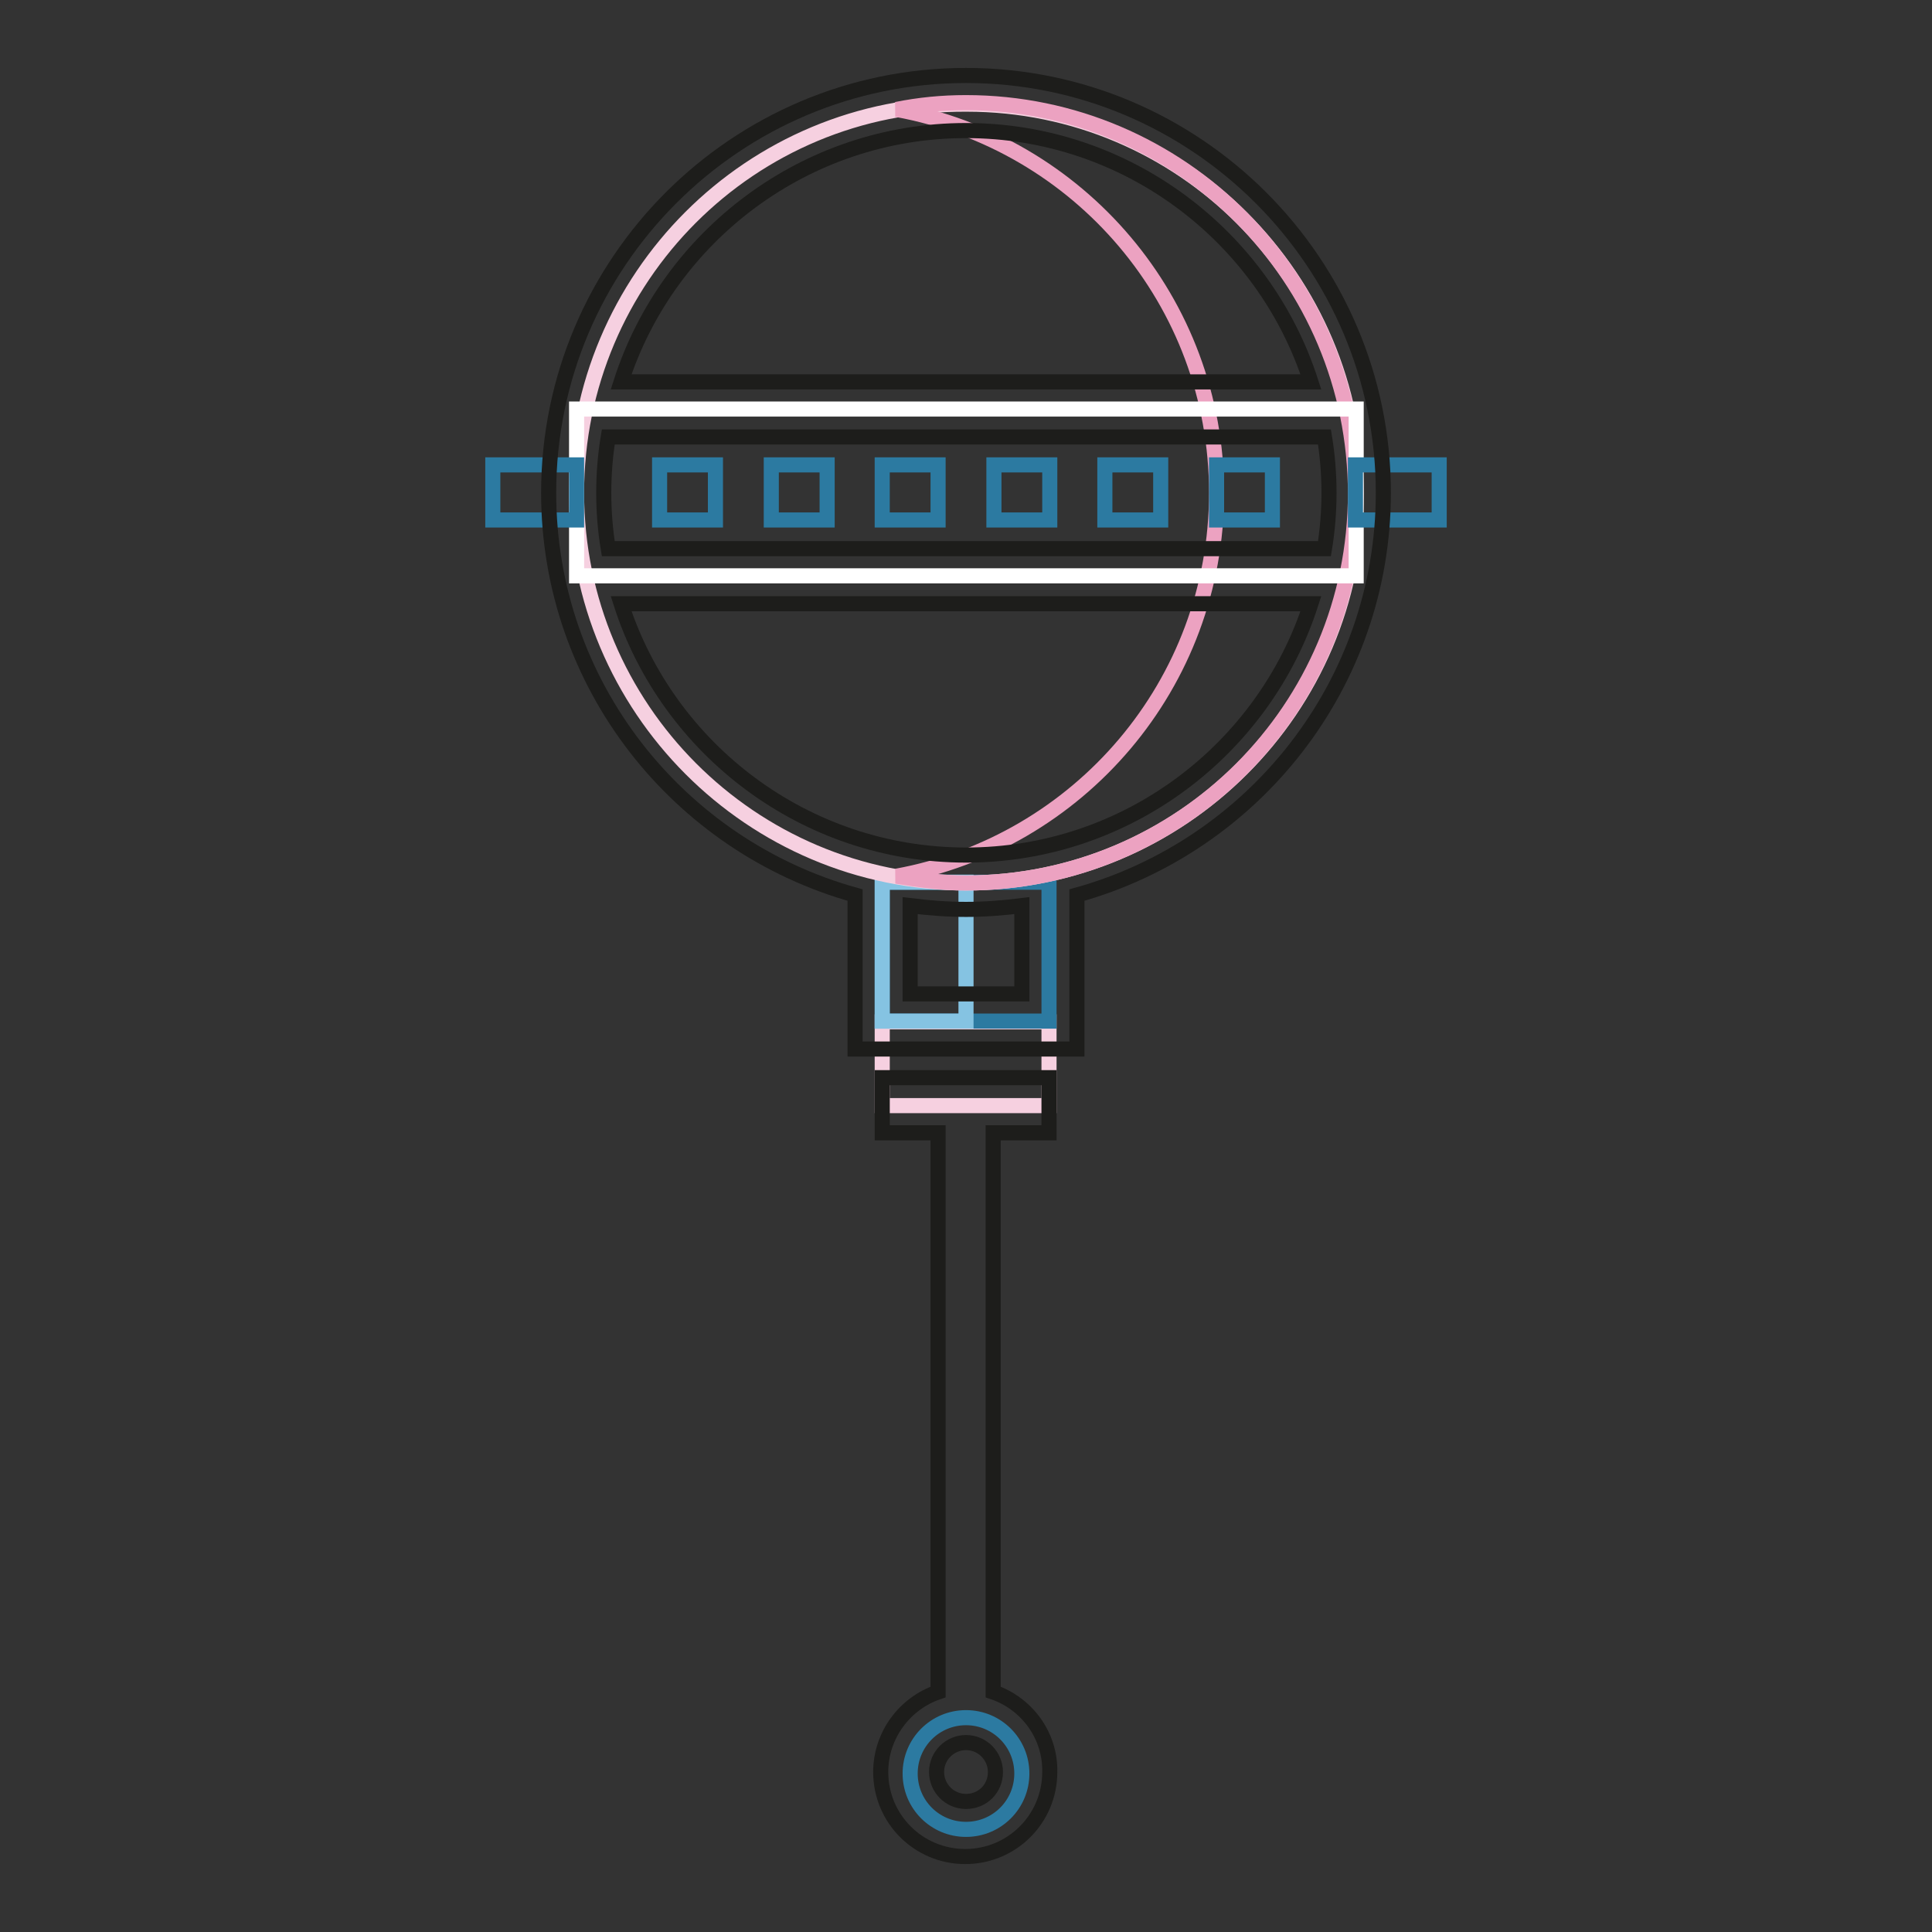 <?xml version="1.0" encoding="utf-8"?>
<!-- Svg Vector Icons : http://www.onlinewebfonts.com/icon -->
<!DOCTYPE svg PUBLIC "-//W3C//DTD SVG 1.1//EN" "http://www.w3.org/Graphics/SVG/1.1/DTD/svg11.dtd">
<svg version="1.1" xmlns="http://www.w3.org/2000/svg" xmlns:xlink="http://www.w3.org/1999/xlink" x="0px" y="0px" viewBox="0 0 256 256" enable-background="new 0 0 256 256" xml:space="preserve">
<rect x="0" y="0" width="256" height="256" fill="#333333" stroke="none"/>
<g> <path stroke-width="2" fill-opacity="0" stroke="#2c7aa1"  d="M120.6,235c0,4.1,3.3,7.4,7.4,7.4c4.1,0,7.4-3.3,7.4-7.4c0,0,0,0,0,0c0-4.1-3.3-7.4-7.4-7.4 C123.9,227.6,120.6,230.9,120.6,235z"/> <path stroke-width="2" fill-opacity="0" stroke="#f6d0e0"  d="M116.9,135.4h22.1v11.1h-22.1V135.4z"/> <path stroke-width="2" fill-opacity="0" stroke="#2c7aa1"  d="M116.9,116.9h22.1v18.4h-22.1V116.9z"/> <path stroke-width="2" fill-opacity="0" stroke="#85c3e2"  d="M116.9,116.9H128v18.4h-11.1V116.9z"/> <path stroke-width="2" fill-opacity="0" stroke="#f6d0e0"  d="M76.4,65.3c0,28.5,23.1,51.7,51.6,51.7c28.5,0,51.7-23.1,51.7-51.6c0,0,0,0,0,0c0-28.5-23.1-51.6-51.6-51.6 C99.5,13.6,76.4,36.8,76.4,65.3z"/> <path stroke-width="2" fill-opacity="0" stroke="#eca2c1"  d="M128,13.6c-3.2,0-6.2,0.3-9.2,0.9c24.1,4.4,42.4,25.4,42.4,50.8c0,25.4-18.3,46.4-42.4,50.8 c3,0.5,6.1,0.9,9.2,0.9c28.5,0,51.6-23.1,51.6-51.6S156.5,13.6,128,13.6z"/> <path stroke-width="2" fill-opacity="0" stroke="#ffffff"  d="M76.4,54.2h103.3v22.1H76.4V54.2z"/> <path stroke-width="2" fill-opacity="0" stroke="#2c7aa1"  d="M65.3,61.6h11.1v7.3H65.3V61.6z M179.6,61.6h11.1v7.3h-11.1V61.6z M87.4,61.6h7.4v7.3h-7.4V61.6z  M102.2,61.6h7.4v7.3h-7.4V61.6z M116.9,61.6h7.4v7.3h-7.4V61.6z M131.7,61.6h7.4v7.3h-7.4V61.6z M146.4,61.6h7.4v7.3h-7.4V61.6z  M161.2,61.6h7.4v7.3h-7.4V61.6z"/> <path stroke-width="2" fill-opacity="0" stroke="#1d1d1b"  d="M131.6,224.2v-74.1h7.4v-7.3h-22.1v7.3h7.4v74.1c-4.4,1.5-7.6,5.7-7.6,10.6c0,6.2,5,11.2,11.2,11.2 c6.2,0,11.2-5,11.2-11.2C139.2,229.9,136,225.7,131.6,224.2z M128,238.7c-2.2,0-3.9-1.8-3.9-3.9c0-2.2,1.8-3.9,3.9-3.9 c2.2,0,3.9,1.8,3.9,3.9C131.9,237,130.2,238.7,128,238.7z M183.3,65.3c0-30.5-24.8-55.3-55.3-55.3S72.7,34.8,72.7,65.3 c0,25.4,17.2,46.8,40.6,53.3V139h29.4v-20.4C166.1,112.1,183.3,90.7,183.3,65.3z M80,65.3c0-2.5,0.2-5,0.6-7.4h94.9 c0.8,4.9,0.8,9.9,0,14.8H80.6C80.2,70.3,80,67.8,80,65.3z M128,17.3c21.3,0,39.5,14,45.7,33.3H82.3C88.5,31.3,106.7,17.3,128,17.3z  M135.4,131.7h-14.8v-11.7c2.4,0.3,4.9,0.5,7.4,0.5c2.5,0,5-0.2,7.4-0.5V131.7L135.4,131.7z M128,113.3c-21.3,0-39.5-14-45.7-33.3 h91.4C167.5,99.3,149.3,113.3,128,113.3z"/></g>
</svg>